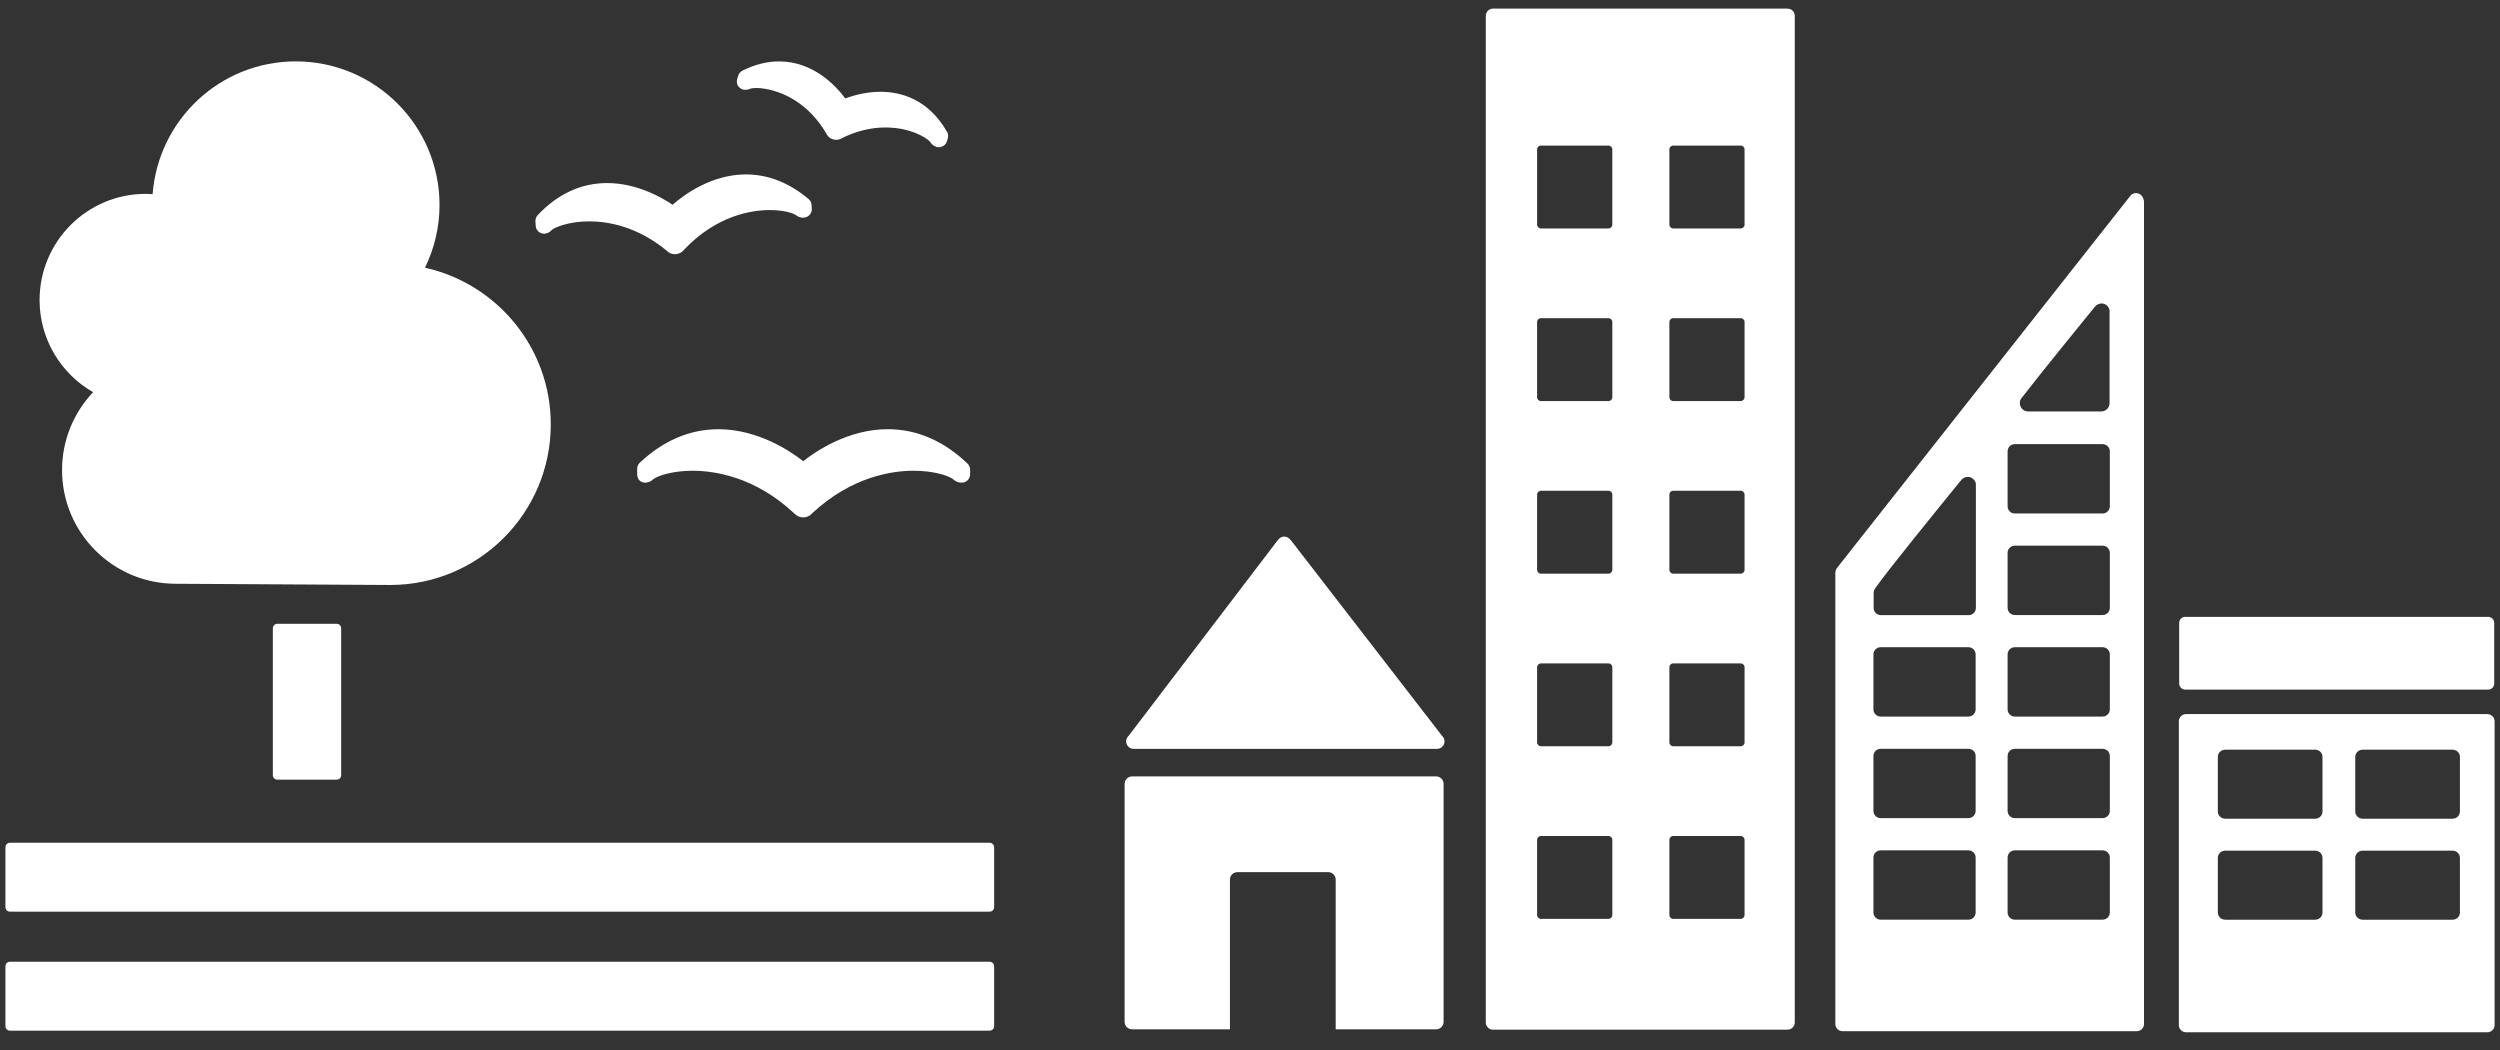 <?xml version="1.0" encoding="UTF-8"?> <!-- Generator: Adobe Illustrator 15.0.0, SVG Export Plug-In . SVG Version: 6.00 Build 0) --> <svg xmlns="http://www.w3.org/2000/svg" xmlns:xlink="http://www.w3.org/1999/xlink" id="Layer_1" x="0px" y="0px" width="141.73px" height="59.53px" viewBox="0 0 141.73 59.53" xml:space="preserve"><rect x="0" y="0" width="141.73" height="59.53" fill="#333333" stroke="none"/> <g> <g> <path fill="#FFFFFF" d="M64.266,42.454h0.176h17.029c0.232,0,0.422-0.189,0.422-0.425c0-0.106-0.042-0.206-0.109-0.28 l-0.024-0.024l-8.56-11.075l-0.083-0.094c-0.08-0.082-0.189-0.136-0.313-0.136c-0.106,0-0.203,0.046-0.277,0.106l-0.051,0.062 l-0.08,0.091l-8.352,10.958l-0.128,0.157c-0.045,0.066-0.072,0.149-0.072,0.235C63.844,42.265,64.033,42.454,64.266,42.454"></path> <path fill="#FFFFFF" d="M81.419,44.016h-17.24c-0.232,0-0.422,0.189-0.422,0.422v13.491c0,0.234,0.189,0.424,0.422,0.424h5.548 v-8.487c0-0.235,0.189-0.422,0.422-0.422h5.15c0.234,0,0.424,0.187,0.424,0.422v8.487h5.695c0.232,0,0.422-0.189,0.422-0.424 V44.438C81.841,44.205,81.651,44.016,81.419,44.016"></path> <path fill="#FFFFFF" d="M139.458,46.005c0,0.228-0.185,0.409-0.417,0.409h-5.097c-0.232,0-0.42-0.182-0.42-0.409v-3.1 c0-0.222,0.188-0.403,0.42-0.403h5.097c0.232,0,0.417,0.182,0.417,0.403V46.005z M139.458,51.732c0,0.227-0.185,0.408-0.417,0.408 h-5.097c-0.232,0-0.42-0.182-0.42-0.408v-3.097c0-0.228,0.188-0.409,0.42-0.409h5.097c0.232,0,0.417,0.182,0.417,0.409V51.732z M131.667,46.005c0,0.228-0.185,0.409-0.417,0.409h-5.097c-0.232,0-0.42-0.182-0.42-0.409v-3.1c0-0.222,0.188-0.403,0.42-0.403 h5.097c0.232,0,0.417,0.182,0.417,0.403V46.005z M131.667,51.732c0,0.227-0.185,0.408-0.417,0.408h-5.097 c-0.232,0-0.42-0.182-0.42-0.408v-3.097c0-0.228,0.188-0.409,0.42-0.409h5.097c0.232,0,0.417,0.182,0.417,0.409V51.732z M141.003,40.483H123.94c-0.23,0-0.417,0.18-0.417,0.406v17.229c0,0.224,0.187,0.405,0.417,0.405h17.063 c0.232,0,0.42-0.182,0.42-0.405V40.89C141.423,40.663,141.235,40.483,141.003,40.483"></path> <path fill="#FFFFFF" d="M98.903,12.733c0,0.12-0.099,0.219-0.222,0.219H94.86c-0.122,0-0.219-0.099-0.219-0.219V8.472 c0-0.123,0.097-0.219,0.219-0.219h3.821c0.123,0,0.222,0.096,0.222,0.219V12.733z M98.903,22.519c0,0.12-0.099,0.219-0.222,0.219 H94.86c-0.122,0-0.219-0.099-0.219-0.219v-4.264c0-0.12,0.097-0.217,0.219-0.217h3.821c0.123,0,0.222,0.097,0.222,0.217V22.519z M98.903,32.304c0,0.12-0.099,0.219-0.222,0.219H94.86c-0.122,0-0.219-0.099-0.219-0.219v-4.261c0-0.123,0.097-0.222,0.219-0.222 h3.821c0.123,0,0.222,0.099,0.222,0.222V32.304z M98.903,42.087c0,0.123-0.099,0.219-0.222,0.219H94.86 c-0.122,0-0.219-0.096-0.219-0.219v-4.259c0-0.123,0.097-0.219,0.219-0.219h3.821c0.123,0,0.222,0.096,0.222,0.219V42.087z M98.903,51.872c0,0.123-0.099,0.222-0.222,0.222H94.86c-0.122,0-0.219-0.099-0.219-0.222v-4.259c0-0.122,0.097-0.219,0.219-0.219 h3.821c0.123,0,0.222,0.097,0.222,0.219V51.872z M91.406,12.733c0,0.12-0.099,0.219-0.222,0.219h-3.823 c-0.12,0-0.22-0.099-0.22-0.219V8.472c0-0.123,0.1-0.219,0.22-0.219h3.823c0.123,0,0.222,0.096,0.222,0.219V12.733z M91.406,22.519c0,0.12-0.099,0.219-0.222,0.219h-3.823c-0.12,0-0.22-0.099-0.22-0.219v-4.264c0-0.12,0.1-0.217,0.22-0.217h3.823 c0.123,0,0.222,0.097,0.222,0.217V22.519z M91.406,32.304c0,0.12-0.099,0.219-0.222,0.219h-3.823c-0.12,0-0.22-0.099-0.22-0.219 v-4.261c0-0.123,0.1-0.222,0.22-0.222h3.823c0.123,0,0.222,0.099,0.222,0.222V32.304z M91.406,42.087 c0,0.123-0.099,0.219-0.222,0.219h-3.823c-0.12,0-0.22-0.096-0.22-0.219v-4.259c0-0.123,0.1-0.219,0.22-0.219h3.823 c0.123,0,0.222,0.096,0.222,0.219V42.087z M91.406,51.872c0,0.123-0.099,0.222-0.222,0.222h-3.823c-0.12,0-0.22-0.099-0.22-0.222 v-4.259c0-0.122,0.1-0.219,0.22-0.219h3.823c0.123,0,0.222,0.097,0.222,0.219V51.872z M101.339,0.488H84.64 c-0.224,0-0.408,0.182-0.408,0.409v57.07c0,0.225,0.185,0.406,0.408,0.406h16.699c0.224,0,0.41-0.182,0.41-0.406V0.897 C101.749,0.67,101.563,0.488,101.339,0.488"></path> <path fill="#FFFFFF" d="M141.402,38.75c0,0.192-0.152,0.344-0.342,0.344h-17.176c-0.19,0-0.342-0.151-0.342-0.344v-3.434 c0-0.19,0.151-0.345,0.342-0.345h17.176c0.189,0,0.342,0.154,0.342,0.345V38.75z"></path> <path fill="#FFFFFF" d="M119.61,28.703c0,0.227-0.185,0.408-0.409,0.408h-4.977c-0.228,0-0.409-0.182-0.409-0.408v-3.116 c0-0.227,0.182-0.408,0.409-0.408h4.977c0.225,0,0.409,0.182,0.409,0.408V28.703z M119.61,34.459c0,0.225-0.185,0.409-0.409,0.409 h-4.977c-0.228,0-0.409-0.185-0.409-0.409v-3.116c0-0.224,0.182-0.408,0.409-0.408h4.977c0.225,0,0.409,0.185,0.409,0.408V34.459z M119.61,40.216c0,0.225-0.185,0.408-0.409,0.408h-4.977c-0.228,0-0.409-0.184-0.409-0.408V37.1c0-0.227,0.182-0.408,0.409-0.408 h4.977c0.225,0,0.409,0.182,0.409,0.408V40.216z M119.61,45.972c0,0.228-0.185,0.409-0.409,0.409h-4.977 c-0.228,0-0.409-0.182-0.409-0.409v-3.115c0-0.227,0.182-0.406,0.409-0.406h4.977c0.225,0,0.409,0.18,0.409,0.406V45.972z M119.61,51.729c0,0.228-0.185,0.409-0.409,0.409h-4.977c-0.228,0-0.409-0.182-0.409-0.409v-3.116 c0-0.224,0.182-0.405,0.409-0.405h4.977c0.225,0,0.409,0.182,0.409,0.405V51.729z M112.017,27.603v0.149v6.713 c0,0.227-0.185,0.408-0.408,0.408h-4.978c-0.227,0-0.411-0.182-0.411-0.408v-0.828v-0.034c0.003-0.054,0.014-0.107,0.032-0.152 c0.008-0.02,0.011-0.024,0.024-0.049c0.01-0.019,0.023-0.037,0.037-0.053c0.014-0.021,0.032-0.046,0.045-0.066 c0.636-0.911,3.509-4.449,4.713-5.928l0.123-0.145c0.085-0.106,0.219-0.174,0.365-0.174c0.23,0,0.412,0.166,0.457,0.383V27.603z M112.003,40.216c0,0.225-0.184,0.408-0.408,0.408h-4.977c-0.228,0-0.409-0.184-0.409-0.408V37.1c0-0.227,0.182-0.408,0.409-0.408 h4.977c0.225,0,0.408,0.182,0.408,0.408V40.216z M112.003,45.972c0,0.228-0.184,0.409-0.408,0.409h-4.977 c-0.228,0-0.409-0.182-0.409-0.409v-3.115c0-0.227,0.182-0.406,0.409-0.406h4.977c0.225,0,0.408,0.18,0.408,0.406V45.972z M112.003,51.729c0,0.228-0.184,0.409-0.408,0.409h-4.977c-0.228,0-0.409-0.182-0.409-0.409v-3.116 c0-0.224,0.182-0.405,0.409-0.405h4.977c0.225,0,0.408,0.182,0.408,0.405V51.729z M114.599,22.572l0.117-0.146 c1.124-1.442,3.015-3.772,3.938-4.902l0.12-0.146c0.088-0.104,0.219-0.174,0.368-0.174c0.228,0,0.411,0.165,0.454,0.382v0.187 v0.149v4.932c0,0.254-0.2,0.459-0.451,0.471c-0.008,0-0.016,0.005-0.021,0.005c-0.008,0-0.014-0.005-0.021-0.005h-3.898h-0.203 c-0.008,0-0.013,0.005-0.021,0.005c-0.008,0-0.013-0.005-0.021-0.005c-0.251-0.012-0.452-0.217-0.452-0.471 C114.507,22.749,114.54,22.649,114.599,22.572 M121.509,11.265c-0.057-0.184-0.22-0.32-0.42-0.32c-0.091,0-0.168,0.035-0.237,0.08 c-0.011,0.009-0.021,0.014-0.032,0.021l-0.142,0.177l-16.412,20.82l-0.075,0.102c-0.085,0.083-0.139,0.197-0.141,0.323v0.029 v25.557c0,0.225,0.182,0.406,0.408,0.406h16.682c0.227,0,0.408-0.182,0.408-0.406V11.436 C121.548,11.374,121.532,11.315,121.509,11.265"></path> </g> <g> <path fill="#FFFFFF" d="M19.091,35.364c0.139,0,0.251,0.115,0.251,0.254v8.327c0,0.142-0.112,0.254-0.251,0.254h-3.37 c-0.142,0-0.253-0.112-0.253-0.254v-8.327c0-0.139,0.112-0.254,0.253-0.254H19.091z"></path> <path fill="#FFFFFF" d="M56.107,47.776H0.561c-0.139,0-0.253,0.12-0.253,0.262v3.394c0,0.139,0.115,0.251,0.253,0.251h55.546 c0.136,0,0.253-0.112,0.253-0.251v-3.394C56.36,47.896,56.243,47.776,56.107,47.776"></path> <path fill="#FFFFFF" d="M56.107,54.524H0.561c-0.139,0-0.253,0.111-0.253,0.25v3.404c0,0.137,0.115,0.252,0.253,0.252h55.546 c0.136,0,0.253-0.115,0.253-0.252v-3.404C56.36,54.636,56.243,54.524,56.107,54.524"></path> <path fill="#FFFFFF" d="M45.537,26.145c-0.694-0.542-2.547-1.811-4.806-1.811c-1.613,0-3.116,0.636-4.459,1.896 c-0.096,0.091-0.149,0.214-0.149,0.348v0.304c0,0.147,0.051,0.289,0.157,0.38c0.123,0.09,0.249,0.125,0.393,0.09 c0.032-0.005,0.072-0.013,0.104-0.026c0.104-0.034,0.201-0.096,0.278-0.176c0.291-0.195,1.087-0.462,2.224-0.462 c1.178,0,3.49,0.314,5.725,2.397l0.051,0.045c0.125,0.131,0.299,0.203,0.483,0.203c0.176,0,0.355-0.074,0.47-0.197l0.045-0.046 c2.245-2.088,4.555-2.402,5.732-2.402c1.146,0,1.936,0.267,2.229,0.462c0.08,0.08,0.176,0.142,0.307,0.189 c0.048,0.013,0.19,0.042,0.326,0.008c0.206-0.056,0.35-0.243,0.35-0.456v-0.268c0-0.128-0.056-0.256-0.149-0.345 c-1.356-1.292-2.876-1.946-4.515-1.946C48.095,24.331,46.25,25.578,45.537,26.145"></path> <path fill="#FFFFFF" d="M42.09,4.006c-0.117,0.057-0.203,0.163-0.243,0.294l-0.056,0.185c-0.04,0.146-0.016,0.299,0.072,0.416 c0.088,0.112,0.208,0.182,0.344,0.187c0.027,0.003,0.051,0.012,0.069,0.003c0.096-0.003,0.184-0.021,0.27-0.066 c0.048-0.011,0.152-0.037,0.336-0.037c0.249,0,2.489,0.074,3.968,2.59l0.019,0.037c0.08,0.145,0.206,0.245,0.355,0.283 c0.042,0.016,0.125,0.029,0.179,0.029c0.102,0,0.206-0.029,0.278-0.069l0.037-0.019c0.812-0.406,1.65-0.612,2.478-0.612 c1.404,0,2.32,0.572,2.534,0.81c0.042,0.083,0.109,0.152,0.187,0.208c0.045,0.027,0.131,0.069,0.179,0.086 c0.027,0.008,0.056,0.01,0.083,0.013c0.016,0.003,0.032,0.003,0.051,0.003c0.074,0,0.146-0.019,0.219-0.056 c0.115-0.057,0.2-0.16,0.235-0.283l0.048-0.166c0.014-0.04,0.019-0.085,0.019-0.133c0-0.089-0.021-0.171-0.064-0.24 c-1.079-1.872-2.643-2.265-3.767-2.265c-0.836,0-1.57,0.217-2,0.377c-0.507-0.687-1.794-2.099-3.746-2.099 C43.486,3.48,42.787,3.656,42.09,4.006"></path> <path fill="#FFFFFF" d="M30.354,12.552l0.016,0.251c0.008,0.154,0.088,0.291,0.222,0.374c0.109,0.069,0.251,0.093,0.374,0.056 c0.026-0.005,0.059-0.016,0.08-0.026c0.096-0.037,0.179-0.099,0.24-0.177c0.238-0.171,0.999-0.48,2.12-0.48 c1.079,0,2.718,0.288,4.392,1.661l0.037,0.04c0.121,0.104,0.272,0.16,0.43,0.16h0.04c0.176-0.014,0.336-0.094,0.435-0.208 l0.038-0.043c1.853-1.96,3.847-2.251,4.87-2.251c0.729,0,1.247,0.152,1.447,0.265c0.078,0.066,0.171,0.12,0.291,0.152 c0.032,0.008,0.115,0.021,0.203,0.013c0.035-0.005,0.08-0.019,0.115-0.029c0.2-0.069,0.331-0.262,0.318-0.478l-0.014-0.217 c-0.008-0.131-0.069-0.245-0.168-0.331c-1.105-0.929-2.296-1.396-3.551-1.396c-1.954,0-3.514,1.153-4.16,1.72 c-0.59-0.403-2.024-1.23-3.706-1.23c-1.477,0-2.803,0.613-3.941,1.82C30.394,12.293,30.348,12.421,30.354,12.552"></path> <path fill="#FFFFFF" d="M2.244,17.011c0-3.326,2.697-6.021,6.021-6.021c0.131,0,0.259,0.011,0.387,0.019 c0.318-4.211,3.823-7.529,8.117-7.529c4.499,0,8.149,3.647,8.149,8.146c0,1.275-0.302,2.478-0.825,3.551 c4.077,0.905,7.131,4.536,7.131,8.883c0,5.027-4.077,9.104-9.107,9.104c-0.366,0-12.151-0.069-12.151-0.069 c-3.562,0-6.448-2.886-6.448-6.447c0-1.709,0.67-3.261,1.759-4.414C3.467,21.195,2.244,19.248,2.244,17.011"></path> </g> </g> </svg> 